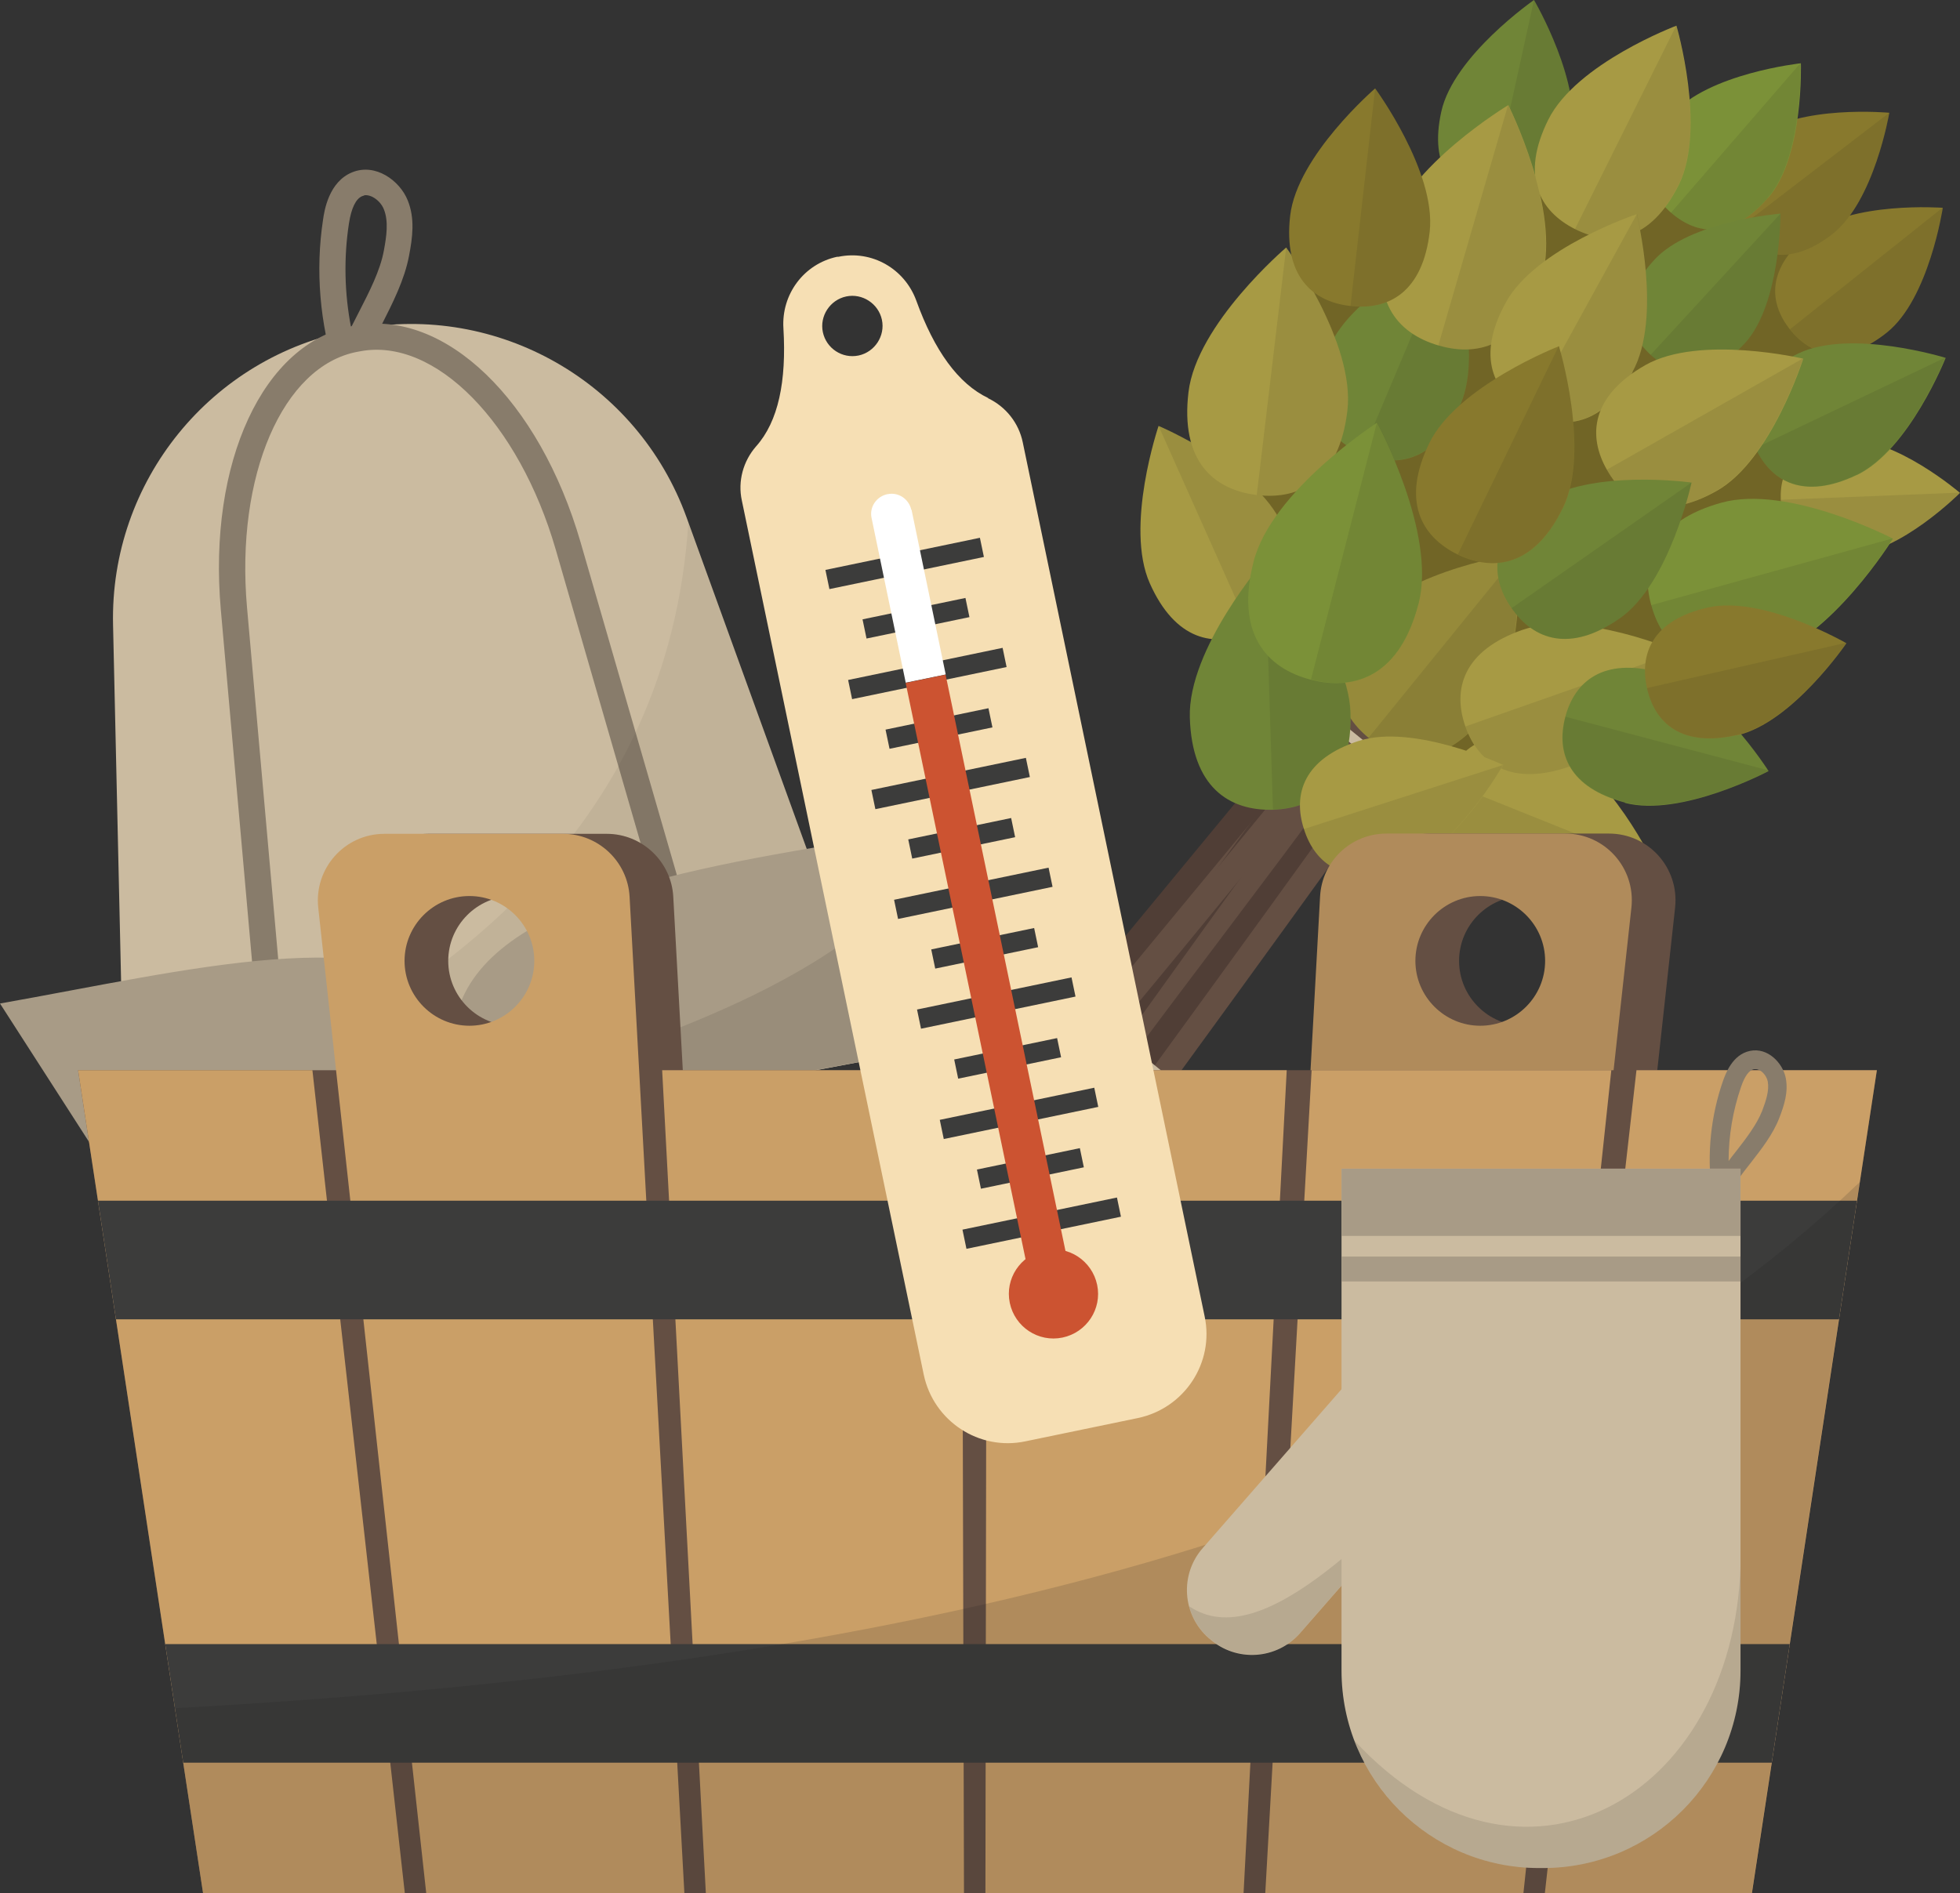 <?xml version="1.0" encoding="UTF-8"?> <svg xmlns="http://www.w3.org/2000/svg" id="_Слой_1" viewBox="0 0 74.03 71.52"><rect x="0" y="0" width="74.03" height="71.52" fill="#333333" stroke="none"/><defs><style>.cls-1{fill:#968a3a;}.cls-2{fill:#fff;}.cls-3,.cls-4,.cls-5{fill:#060606;}.cls-3,.cls-6{opacity:.1;}.cls-7{fill:#7b9138;}.cls-4{opacity:.05;}.cls-8{fill:#503e36;}.cls-9{fill:#f6dfb4;}.cls-5{opacity:.09;}.cls-10{fill:#644f43;}.cls-11{fill:#3c3c3b;}.cls-12{fill:#88792d;}.cls-13{fill:#716526;}.cls-14{fill:#a79a44;}.cls-15{fill:#cc5331;}.cls-16{opacity:.15;}.cls-16,.cls-6{fill:#1e1e1c;}.cls-17{fill:#cbbba0;}.cls-18{fill:#ca9f67;}.cls-19{fill:#b08b5b;}.cls-20{fill:#887c6b;}.cls-21{fill:#a89b86;}.cls-22{fill:#708537;}</style></defs><g><path class="cls-13" d="m64.59,26.71c2.73-3.18,4.61-7.09,5.39-11.22.29-1.52.42-3.13-.06-4.6-.48-1.46-1.54-2.67-2.74-3.64-2.96-2.4-6.92-3.53-10.7-3.05.13,1.33-.78,2.57-1.86,3.35-1.09.78-2.37,1.26-3.49,1.99-1.43.92-2.57,2.25-3.41,3.73-2.25,3.98-2.12,9.27.54,12.99,1.47,2.05,3.65,3.6,6.1,4.2,2.45.6,5.14.23,7.28-1.11,1.13-.7,2.08-1.64,2.95-2.65Z"></path><g><g><path class="cls-12" d="m71.27,12.56c-1.59,1.27-2.84.91-3.66-.11-.81-1.02-.88-2.32.71-3.59,1.59-1.27,5.06-1.01,5.06-1.01,0,0-.52,3.44-2.11,4.71Z"></path><path class="cls-6" d="m67.61,12.44s0,0,0,0c.81,1.02,2.06,1.38,3.66.11,1.59-1.27,2.11-4.71,2.11-4.71,0,0,0,0,0,0l-5.76,4.59Z"></path></g><g><path class="cls-14" d="m69.91,20.95c-1.87.07-2.6-.87-2.65-2.07-.05-1.2.61-2.2,2.48-2.27,1.87-.07,4.29,2.01,4.29,2.01,0,0-2.25,2.26-4.12,2.34Z"></path><path class="cls-6" d="m67.26,18.88h0c.05,1.2.78,2.15,2.65,2.07,1.87-.07,4.12-2.34,4.12-2.34,0,0,0,0,0,0l-6.76.27Z"></path></g><g><path class="cls-22" d="m70.12,17.95c-1.98.94-3.21.26-3.81-1.01-.61-1.27-.36-2.65,1.62-3.59,1.98-.94,5.56.17,5.56.17,0,0-1.38,3.48-3.36,4.43Z"></path><path class="cls-6" d="m66.3,16.93s0,0,0,0c.61,1.27,1.83,1.95,3.81,1.01,1.98-.94,3.36-4.43,3.36-4.43,0,0,0,0,0,0l-7.17,3.42Z"></path></g><g><rect class="cls-8" x="51.95" y="13.79" width="5.07" height=".77" transform="translate(33.1 66.25) rotate(-82.25)"></rect><rect class="cls-8" x="55.74" y="14.8" width="3.99" height=".77" transform="translate(14.46 56.3) rotate(-58.27)"></rect><rect class="cls-8" x="49.36" y="25.86" width="3.52" height=".77" transform="translate(23.64 76.71) rotate(-88.61)"></rect><g><path class="cls-12" d="m69.2,8.86c-1.59,1.22-2.82.85-3.6-.18-.78-1.02-.83-2.3.76-3.52,1.59-1.22,5-.9,5-.9,0,0-.57,3.38-2.17,4.6Z"></path><path class="cls-6" d="m65.59,8.68s0,0,0,0c.78,1.02,2.01,1.4,3.6.18,1.59-1.22,2.17-4.6,2.17-4.6,0,0,0,0,0,0l-5.76,4.42Z"></path></g><g><path class="cls-10" d="m35.9,43.76c2.73-3.49,5.65-6.91,8.48-10.21,2.82-3.3,5.74-6.71,8.46-10.19l.73.58c-2.73,3.49-5.65,6.91-8.48,10.21-2.82,3.3-5.74,6.71-8.46,10.19l-.73-.58Z"></path><path class="cls-8" d="m38.47,45.75c2.4-3.29,5.22-7.13,8.04-10.98,2.82-3.84,5.63-7.69,8.04-10.98l.74.56c-2.4,3.29-5.22,7.13-8.04,10.98-2.82,3.84-5.63,7.69-8.04,10.98l-.74-.56Z"></path><path class="cls-10" d="m39.21,46.28c6-8.19,11.39-15.64,16.48-22.77l.74.55c-5.09,7.14-10.49,14.59-16.48,22.78l-.74-.56Z"></path><path class="cls-10" d="m37.36,45.91c2.44-3.64,5.37-7.52,8.2-11.28,2.83-3.75,5.76-7.62,8.18-11.25l.76.54c-2.44,3.64-5.37,7.52-8.2,11.28-2.83,3.75-5.76,7.62-8.18,11.25l-.76-.54Z"></path><path class="cls-8" d="m37.44,45.94l-.72-.59c2.22-2.73,4.48-5.89,6.87-9.23,3.32-4.63,6.75-9.42,10.29-13.36l.7.61c-3.52,3.92-6.94,8.69-10.25,13.31-2.4,3.35-4.67,6.52-6.9,9.26Z"></path><polygon class="cls-8" points="37.77 42.55 37.06 41.96 52.53 23.22 53.25 23.81 37.77 42.55"></polygon><path class="cls-10" d="m36.95,44.99l-.71-.6c3.49-3.98,6.77-7.98,9.95-11.86,2.33-2.84,4.74-5.78,7.23-8.71l.71.6c-2.49,2.93-4.9,5.86-7.22,8.7-3.18,3.88-6.47,7.89-9.96,11.88Z"></path><path class="cls-17" d="m53.1,28.54l-2.87-2.33c-.1-.08-.13-.21-.06-.3.07-.08.2-.08.3,0l2.87,2.33c.1.08.13.21.06.3-.07.08-.2.08-.3,0Z"></path><path class="cls-17" d="m52.5,29.28l-2.76-2.24c-.1-.08-.13-.21-.06-.3.07-.08.2-.08.3,0l2.76,2.24c.1.08.13.21.06.29-.07.08-.2.08-.3,0Z"></path><path class="cls-17" d="m43.91,40.97l-3.39-2.76c-.1-.08-.13-.21-.06-.29.07-.08.2-.08.3,0l3.39,2.76c.1.08.13.21.06.29-.07.08-.2.08-.3,0Z"></path><path class="cls-17" d="m43.39,41.86l-3.52-2.86c-.1-.08-.13-.21-.06-.29.07-.08.2-.08.3,0l3.52,2.86c.1.08.13.21.06.29-.07.08-.2.08-.3,0Z"></path></g><g><path class="cls-22" d="m55.17,15.25c-.9,2.14-2.35,2.47-3.73,1.89-1.37-.58-2.15-1.84-1.25-3.99.9-2.14,4.53-3.77,4.53-3.77,0,0,1.36,3.73.45,5.88Z"></path><path class="cls-6" d="m51.44,17.13s0,0,0,0c1.37.58,2.82.26,3.73-1.89s-.45-5.88-.45-5.88c0,0,0,0,0,0l-3.27,7.76Z"></path></g><g><path class="cls-7" d="m66.78,7.47c-1.35,1.56-2.66,1.44-3.66.57-1-.87-1.31-2.15.04-3.71,1.35-1.56,4.86-1.94,4.86-1.94,0,0,.12,3.52-1.23,5.08Z"></path><path class="cls-6" d="m63.11,8.04s0,0,0,0c1,.87,2.31.99,3.66-.57,1.35-1.56,1.23-5.08,1.23-5.08,0,0,0,0,0,0l-4.89,5.65Z"></path></g><g><path class="cls-22" d="m59.34,5.29c-.47,2.11-1.74,2.65-3.09,2.35-1.35-.3-2.28-1.32-1.81-3.43.47-2.11,3.5-4.21,3.5-4.21,0,0,1.87,3.18,1.4,5.29Z"></path><path class="cls-6" d="m56.25,7.64s0,0,0,0c1.35.3,2.62-.24,3.09-2.35.47-2.11-1.4-5.29-1.4-5.29,0,0,0,0,0,0l-1.68,7.64Z"></path></g><g><path class="cls-22" d="m65.91,12.96c-1.35,1.47-2.62,1.31-3.57.44-.94-.87-1.21-2.12.15-3.59,1.35-1.47,4.76-1.74,4.76-1.74,0,0,.01,3.41-1.34,4.89Z"></path><path class="cls-6" d="m62.34,13.4s0,0,0,0c.94.87,2.21,1.03,3.57-.44,1.35-1.47,1.34-4.89,1.34-4.89,0,0,0,0,0,0l-4.9,5.33Z"></path></g><g><path class="cls-1" d="m56.07,27.06c-1.56,1.92-3.14,1.82-4.37.82-1.23-1-1.66-2.53-.09-4.45,1.56-1.92,5.75-2.52,5.75-2.52,0,0,.28,4.22-1.28,6.15Z"></path><path class="cls-6" d="m51.69,27.88s0,0,0,0c1.23,1,2.81,1.1,4.37-.82,1.56-1.92,1.28-6.15,1.28-6.15,0,0,0,0,0,0l-5.65,6.96Z"></path></g><g><path class="cls-14" d="m63.41,6.98c-1.06,2.12-2.55,2.36-3.91,1.68-1.36-.68-2.08-2.01-1.02-4.14s4.84-3.55,4.84-3.55c0,0,1.14,3.88.09,6.01Z"></path><path class="cls-6" d="m59.49,8.66s0,0,0,0c1.36.68,2.86.44,3.91-1.68,1.06-2.12-.09-6.01-.09-6.01,0,0,0,0,0,0l-3.82,7.68Z"></path></g><g><path class="cls-14" d="m58.24,10.46c-.73,2.51-2.3,3.06-3.91,2.59-1.61-.47-2.64-1.77-1.91-4.28.73-2.51,4.55-4.8,4.55-4.8,0,0,2,3.98,1.27,6.49Z"></path><path class="cls-6" d="m54.32,13.05s0,0,0,0c1.61.47,3.18-.08,3.91-2.59.73-2.51-1.27-6.49-1.27-6.49,0,0,0,0,0,0l-2.63,9.07Z"></path></g><g><path class="cls-14" d="m48.42,19.81c.96,2.15.2,3.44-1.18,4.06-1.38.62-2.85.32-3.81-1.83-.96-2.15.33-5.95.33-5.95,0,0,3.7,1.57,4.66,3.72Z"></path><path class="cls-6" d="m47.24,23.87s0,0,0,0c1.38-.62,2.14-1.91,1.18-4.06-.96-2.15-4.66-3.72-4.66-3.72,0,0,0,0,0,0l3.47,7.77Z"></path></g><g><path class="cls-14" d="m61.67,14.05c-1.13,2.06-2.62,2.24-3.95,1.51-1.32-.73-1.98-2.08-.84-4.14,1.13-2.06,4.94-3.33,4.94-3.33,0,0,.98,3.9-.16,5.96Z"></path><path class="cls-6" d="m57.72,15.55s0,0,0,0c1.32.73,2.81.55,3.95-1.51,1.13-2.06.16-5.96.16-5.96,0,0,0,0,0,0l-4.1,7.46Z"></path></g><g><path class="cls-14" d="m56.56,33.25c-2.18-.88-2.53-2.34-1.97-3.74.56-1.4,1.83-2.21,4.01-1.33,2.18.88,3.9,4.51,3.9,4.51,0,0-3.75,1.44-5.93.56Z"></path><path class="cls-6" d="m54.59,29.51s0,0,0,0c-.56,1.4-.21,2.86,1.97,3.74,2.18.88,5.93-.56,5.93-.56,0,0,0,0,0,0l-7.9-3.17Z"></path></g><g><path class="cls-14" d="m64.85,18.54c-2.05,1.16-3.41.53-4.15-.78-.75-1.31-.59-2.81,1.45-3.97,2.05-1.16,5.96-.24,5.96-.24,0,0-1.21,3.83-3.26,4.99Z"></path><path class="cls-6" d="m60.69,17.75s0,0,0,0c.74,1.31,2.11,1.95,4.15.78,2.05-1.16,3.26-4.99,3.26-4.99,0,0,0,0,0,0l-7.4,4.2Z"></path></g><g><path class="cls-14" d="m59.3,28.96c-2.22.78-3.45-.09-3.95-1.51-.5-1.42-.08-2.87,2.14-3.65,2.22-.78,5.9.82,5.9.82,0,0-1.87,3.55-4.09,4.33Z"></path><path class="cls-6" d="m55.35,27.44s0,0,0,0c.5,1.42,1.73,2.29,3.95,1.51,2.22-.78,4.09-4.33,4.09-4.33,0,0,0,0,0,0l-8.03,2.82Z"></path></g><g><path class="cls-14" d="m50.89,15.52c-.31,2.58-1.76,3.38-3.42,3.18-1.66-.2-2.89-1.31-2.58-3.89.31-2.58,3.69-5.46,3.69-5.46,0,0,2.62,3.59,2.31,6.17Z"></path><path class="cls-6" d="m47.47,18.7s0,0,0,0c1.66.2,3.11-.6,3.42-3.18.31-2.58-2.31-6.17-2.31-6.17,0,0,0,0,0,0l-1.11,9.34Z"></path></g><g><path class="cls-22" d="m51.01,26.91c.08,2.61-1.25,3.62-2.92,3.68-1.68.05-3.07-.87-3.15-3.48-.08-2.61,2.85-5.98,2.85-5.98,0,0,3.14,3.17,3.22,5.79Z"></path><path class="cls-6" d="m48.08,30.58s0,0,0,0c1.68-.05,3-1.06,2.92-3.68-.08-2.61-3.22-5.79-3.22-5.79,0,0,0,0,0,0l.3,9.46Z"></path></g><g><path class="cls-7" d="m66.63,24.84c-2.52.7-3.82-.36-4.26-1.97-.45-1.62.13-3.18,2.65-3.88,2.52-.7,6.48,1.36,6.48,1.36,0,0-2.35,3.8-4.87,4.49Z"></path><path class="cls-6" d="m62.36,22.86s0,0,0,0c.45,1.62,1.74,2.67,4.26,1.97,2.52-.7,4.87-4.49,4.87-4.49,0,0,0,0,0,0l-9.12,2.52Z"></path></g><g><path class="cls-7" d="m53.58,22.8c-.69,2.68-2.34,3.32-4.06,2.88s-2.86-1.79-2.17-4.47c.69-2.68,4.66-5.24,4.66-5.24,0,0,2.26,4.15,1.57,6.84Z"></path><path class="cls-6" d="m49.52,25.67s0,0,0,0c1.72.44,3.37-.19,4.06-2.88.69-2.68-1.57-6.84-1.57-6.84,0,0,0,0,0,0l-2.49,9.71Z"></path></g><g><path class="cls-22" d="m61.38,30.32c-2.12-.56-2.62-1.87-2.26-3.23.36-1.36,1.44-2.26,3.56-1.69,2.12.56,4.12,3.73,4.12,3.73,0,0-3.31,1.76-5.43,1.2Z"></path><path class="cls-6" d="m59.13,27.08s0,0,0,0c-.36,1.36.13,2.67,2.26,3.23,2.12.56,5.43-1.2,5.43-1.2,0,0,0,0,0,0l-7.68-2.03Z"></path></g><g><path class="cls-22" d="m61.18,23.36c-1.88,1.31-3.25.82-4.09-.39-.84-1.2-.83-2.66,1.05-3.97,1.88-1.31,5.75-.77,5.75-.77,0,0-.83,3.82-2.71,5.13Z"></path><path class="cls-6" d="m57.09,22.97s0,0,0,0c.84,1.2,2.22,1.7,4.09.39,1.88-1.31,2.71-5.13,2.71-5.13,0,0,0,0,0,0l-6.79,4.74Z"></path></g><g><path class="cls-14" d="m52.87,32.82c-2.08.67-3.2-.17-3.62-1.5-.43-1.33,0-2.66,2.07-3.33,2.08-.67,5.46.91,5.46.91,0,0-1.83,3.25-3.91,3.92Z"></path><path class="cls-6" d="m49.24,31.32s0,0,0,0c.43,1.33,1.54,2.17,3.62,1.5,2.08-.67,3.91-3.92,3.91-3.92,0,0,0,0,0,0l-7.52,2.42Z"></path></g><g><path class="cls-12" d="m59.03,19.19c-1.05,2.17-2.57,2.43-3.97,1.76-1.39-.68-2.13-2.03-1.08-4.2,1.05-2.17,4.9-3.67,4.9-3.67,0,0,1.21,3.94.15,6.12Z"></path><path class="cls-6" d="m55.06,20.94s0,0,0,0c1.39.68,2.91.42,3.97-1.76,1.05-2.17-.15-6.12-.15-6.12,0,0,0,0,0,0l-3.81,7.87Z"></path></g><g><path class="cls-12" d="m65.61,27.77c-2.08.47-3.09-.43-3.4-1.76-.3-1.33.22-2.59,2.3-3.06,2.08-.47,5.23,1.35,5.23,1.35,0,0-2.05,3.01-4.13,3.48Z"></path><path class="cls-6" d="m62.21,26s0,0,0,0c.3,1.33,1.32,2.24,3.4,1.76,2.08-.47,4.13-3.48,4.13-3.48,0,0,0,0,0,0l-7.52,1.71Z"></path></g><g><path class="cls-12" d="m54,8.75c-.26,2.27-1.53,2.98-2.99,2.81-1.45-.16-2.54-1.14-2.28-3.41.26-2.27,3.21-4.81,3.21-4.81,0,0,2.31,3.14,2.06,5.41Z"></path><path class="cls-6" d="m51.01,11.56s0,0,0,0c1.46.16,2.73-.54,2.99-2.81.26-2.27-2.06-5.41-2.06-5.41,0,0,0,0,0,0l-.93,8.21Z"></path></g></g></g></g><g><path class="cls-20" d="m13.14,15.51l-.47-1.45c-.59-1.85-.76-3.84-.47-5.75.05-.36.22-1.44,1.1-1.8.88-.36,1.8.31,2.1,1.06.28.69.18,1.41.05,2.09-.17.91-.62,1.79-1.05,2.64-.32.62-.62,1.2-.8,1.77l-.47,1.45Zm.61-8.12s-.05.01-.07.02c-.24.1-.41.45-.5,1.03-.2,1.3-.17,2.64.08,3.93.09-.18.19-.37.28-.55.4-.78.82-1.59.96-2.36.1-.54.18-1.1,0-1.55-.13-.33-.49-.58-.75-.53Z"></path><path class="cls-17" d="m13.49,12.43l-.19.04c-5.33,1-9.15,5.71-9.03,11.13l.49,21.71,28.57-5.35-7.4-20.42c-1.85-5.1-7.12-8.11-12.44-7.11Z"></path><path class="cls-20" d="m11.07,42.57l-1.74-19.62c-.44-4.98,1.35-9.13,4.17-9.66l.11-.02c2.82-.53,5.99,2.69,7.38,7.49l5.47,18.92.97-.18-5.5-19.01c-1.56-5.38-5.13-8.82-8.51-8.19l-.11.02c-3.37.63-5.46,5.14-4.97,10.71l1.75,19.71.97-.18Z"></path><path class="cls-4" d="m4.7,42.68l.06,2.62,28.57-5.35-7.33-20.21c-.75,11.32-8.86,18.38-21.3,22.94Z"></path><path class="cls-21" d="m33.46,39.93l-28.7,5.38-4.76-7.4c6.96-1.23,14.63-3.2,17.38.01,1.6-4.21,9.82-5.36,17.84-6.61l-1.76,8.62Z"></path><path class="cls-5" d="m4.16,44.36l.61.94,28.7-5.38,1.52-7.42c-3.68,5.68-15.93,9.11-30.82,11.85Z"></path></g><g><g><path class="cls-10" d="m49.44,71.52h9.75l4.08-37.24c.16-1.49-1-2.79-2.5-2.79h-6.75c-1.34,0-2.44,1.04-2.51,2.38l-2.07,37.65Zm5.67-35.22c0-1.35,1.1-2.45,2.45-2.45s2.45,1.1,2.45,2.45-1.1,2.45-2.45,2.45-2.45-1.1-2.45-2.45Z"></path><path class="cls-19" d="m47.79,71.52h9.75l4.08-37.24c.16-1.49-1-2.79-2.5-2.79h-6.75c-1.34,0-2.44,1.04-2.51,2.38l-2.07,37.65Zm5.67-35.22c0-1.35,1.1-2.45,2.45-2.45s2.45,1.1,2.45,2.45-1.1,2.45-2.45,2.45-2.45-1.1-2.45-2.45Z"></path><path class="cls-10" d="m25.43,33.88c-.07-1.33-1.18-2.38-2.51-2.38h-6.75c-1.5,0-2.66,1.3-2.5,2.79l4.08,37.24h9.75l-2.07-37.65Zm-6.05,4.87c-1.35,0-2.45-1.1-2.45-2.45s1.1-2.45,2.45-2.45,2.45,1.1,2.45,2.45-1.1,2.45-2.45,2.45Z"></path><g><polygon class="cls-10" points="70.89 40.43 70.14 45.36 69.46 49.84 67.6 62.11 66.92 66.59 66.17 71.52 7.67 71.52 6.92 66.59 6.24 62.11 4.38 49.84 3.7 45.36 2.95 40.43 70.89 40.43"></polygon><polygon class="cls-18" points="15.29 71.52 7.67 71.52 6.92 66.59 6.24 62.11 4.38 49.84 3.7 45.36 2.95 40.43 11.8 40.43 12.35 45.36 12.85 49.84 14.23 62.11 14.74 66.59 15.29 71.52"></polygon><polygon class="cls-18" points="36.41 71.52 26.66 71.52 25.01 40.43 36.33 40.43 36.41 71.52"></polygon><polygon class="cls-18" points="46.97 71.52 37.22 71.52 37.27 40.43 48.6 40.43 46.97 71.52"></polygon><polygon class="cls-18" points="57.54 71.52 47.79 71.52 49.54 40.43 60.86 40.43 57.54 71.52"></polygon><polygon class="cls-18" points="70.89 40.43 70.14 45.36 69.46 49.84 67.6 62.11 66.92 66.59 66.17 71.52 58.35 71.52 58.9 66.59 59.39 62.11 60.76 49.84 61.25 45.36 61.81 40.43 70.89 40.43"></polygon></g><path class="cls-18" d="m23.78,33.88c-.07-1.33-1.18-2.38-2.51-2.38h-6.75c-1.5,0-2.66,1.3-2.5,2.79l4.08,37.24h9.75l-2.07-37.65Zm-6.05,4.87c-1.35,0-2.45-1.1-2.45-2.45s1.1-2.45,2.45-2.45,2.45,1.1,2.45,2.45-1.1,2.45-2.45,2.45Z"></path><polygon class="cls-11" points="70.14 45.36 69.46 49.84 4.38 49.84 3.7 45.36 70.14 45.36"></polygon><polygon class="cls-11" points="67.6 62.11 66.92 66.59 6.92 66.59 6.24 62.11 67.6 62.11"></polygon></g><path class="cls-16" d="m6.61,64.53l.31,2.06.75,4.93h58.49l.75-4.93.68-4.48,1.86-12.27.68-4.48.11-.7c-13.85,13.28-36.72,18.4-63.63,19.87Z"></path></g><g><path class="cls-9" d="m37.33,15.04c-1.14-.54-2.04-1.8-2.72-3.68-.44-1.21-1.68-1.92-2.94-1.66h-.05c-1.26.27-2.11,1.42-2.03,2.7.12,2-.19,3.52-1.03,4.46-.49.56-.7,1.32-.54,2.05l6.87,33.02c.37,1.76,2.09,2.89,3.84,2.52l4.25-.88c1.76-.37,2.89-2.09,2.52-3.84l-6.87-33.02c-.15-.73-.64-1.35-1.32-1.67Zm-4.9-1.61c-.62.13-1.22-.27-1.35-.88s.27-1.22.88-1.35,1.22.27,1.35.88-.27,1.22-.88,1.35Z"></path><rect class="cls-11" x="36.37" y="45.84" width="5.96" height=".74" transform="translate(-8.59 8.98) rotate(-11.75)"></rect><rect class="cls-11" x="36.93" y="43.77" width="3.97" height=".74" transform="translate(-8.17 8.85) rotate(-11.75)"></rect><rect class="cls-11" x="35.51" y="41.69" width="5.96" height=".74" transform="translate(-7.76 8.72) rotate(-11.75)"></rect><rect class="cls-11" x="36.07" y="39.61" width="3.97" height=".74" transform="translate(-7.34 8.59) rotate(-11.75)"></rect><rect class="cls-11" x="34.65" y="37.53" width="5.96" height=".74" transform="translate(-6.93 8.45) rotate(-11.75)"></rect><rect class="cls-11" x="35.21" y="35.46" width="3.97" height=".74" transform="translate(-6.52 8.32) rotate(-11.75)"></rect><rect class="cls-11" x="33.78" y="33.38" width="5.96" height=".74" transform="translate(-6.1 8.19) rotate(-11.75)"></rect><rect class="cls-11" x="34.34" y="31.3" width="3.97" height=".74" transform="translate(-5.69 8.06) rotate(-11.75)"></rect><rect class="cls-11" x="32.92" y="29.23" width="5.96" height=".74" transform="translate(-5.27 7.93) rotate(-11.75)"></rect><rect class="cls-11" x="33.48" y="27.15" width="3.97" height=".74" transform="translate(-4.86 7.8) rotate(-11.75)"></rect><rect class="cls-11" x="32.05" y="25.07" width="5.96" height=".74" transform="translate(-4.45 7.67) rotate(-11.75)"></rect><rect class="cls-11" x="32.61" y="22.99" width="3.97" height=".74" transform="translate(-4.03 7.53) rotate(-11.75)"></rect><rect class="cls-11" x="31.19" y="20.92" width="5.96" height=".74" transform="translate(-3.62 7.4) rotate(-11.75)"></rect><g><path class="cls-15" d="m41.44,48.54c.19.91-.4,1.8-1.31,1.99s-1.8-.4-1.99-1.31.4-1.8,1.31-1.99,1.8.4,1.99,1.31Z"></path><path class="cls-2" d="m34.42,19.26c-.09-.41-.49-.68-.9-.59h-.01c-.41.09-.68.49-.59.9l1.29,6.22,1.51-.31-1.29-6.22Z"></path><rect class="cls-15" x="36.53" y="25.4" width="1.54" height="22.99" transform="translate(-6.73 8.37) rotate(-11.75)"></rect></g></g><g><path class="cls-20" d="m64.79,46.06l-.14-1.09c-.18-1.39-.03-2.82.43-4.14.09-.24.34-.99,1.02-1.13.67-.14,1.24.46,1.35,1.03.1.53-.06,1.02-.24,1.49-.24.63-.68,1.19-1.1,1.73-.31.39-.6.77-.8,1.15l-.52.97Zm1.51-5.67s-.03,0-.05,0c-.19.04-.35.26-.49.67-.31.9-.47,1.85-.47,2.8.09-.12.18-.24.27-.35.39-.5.79-1.02,1-1.55.14-.37.27-.76.21-1.1-.05-.25-.27-.47-.46-.47Z"></path><path class="cls-17" d="m52.82,50.01l3.68,3.22-7.39,8.46c-.88,1.01-2.41,1.11-3.41.23l-.04-.03c-1.01-.88-1.11-2.41-.23-3.41l7.39-8.46Z"></path><path class="cls-3" d="m44.92,60.7c.12.44.37.86.74,1.18l.04.03c1.01.88,2.54.78,3.41-.23l7.39-8.46h-.01c-4.5,4.65-8.81,9.31-11.56,7.47Z"></path><path class="cls-17" d="m50.67,44.15h15.07v18.96c0,4.12-3.34,7.46-7.46,7.46h-.15c-4.12,0-7.46-3.34-7.46-7.46v-18.96Z"></path><rect class="cls-21" x="50.67" y="44.15" width="15.07" height="2.54"></rect><rect class="cls-21" x="50.67" y="47.47" width="15.07" height=".94"></rect><path class="cls-3" d="m51.16,65.76c1.07,2.81,3.78,4.81,6.97,4.81h.15c4.12,0,7.46-3.34,7.46-7.46v-3.95c-.28,8.81-8.32,13.36-14.58,6.6Z"></path></g></svg> 